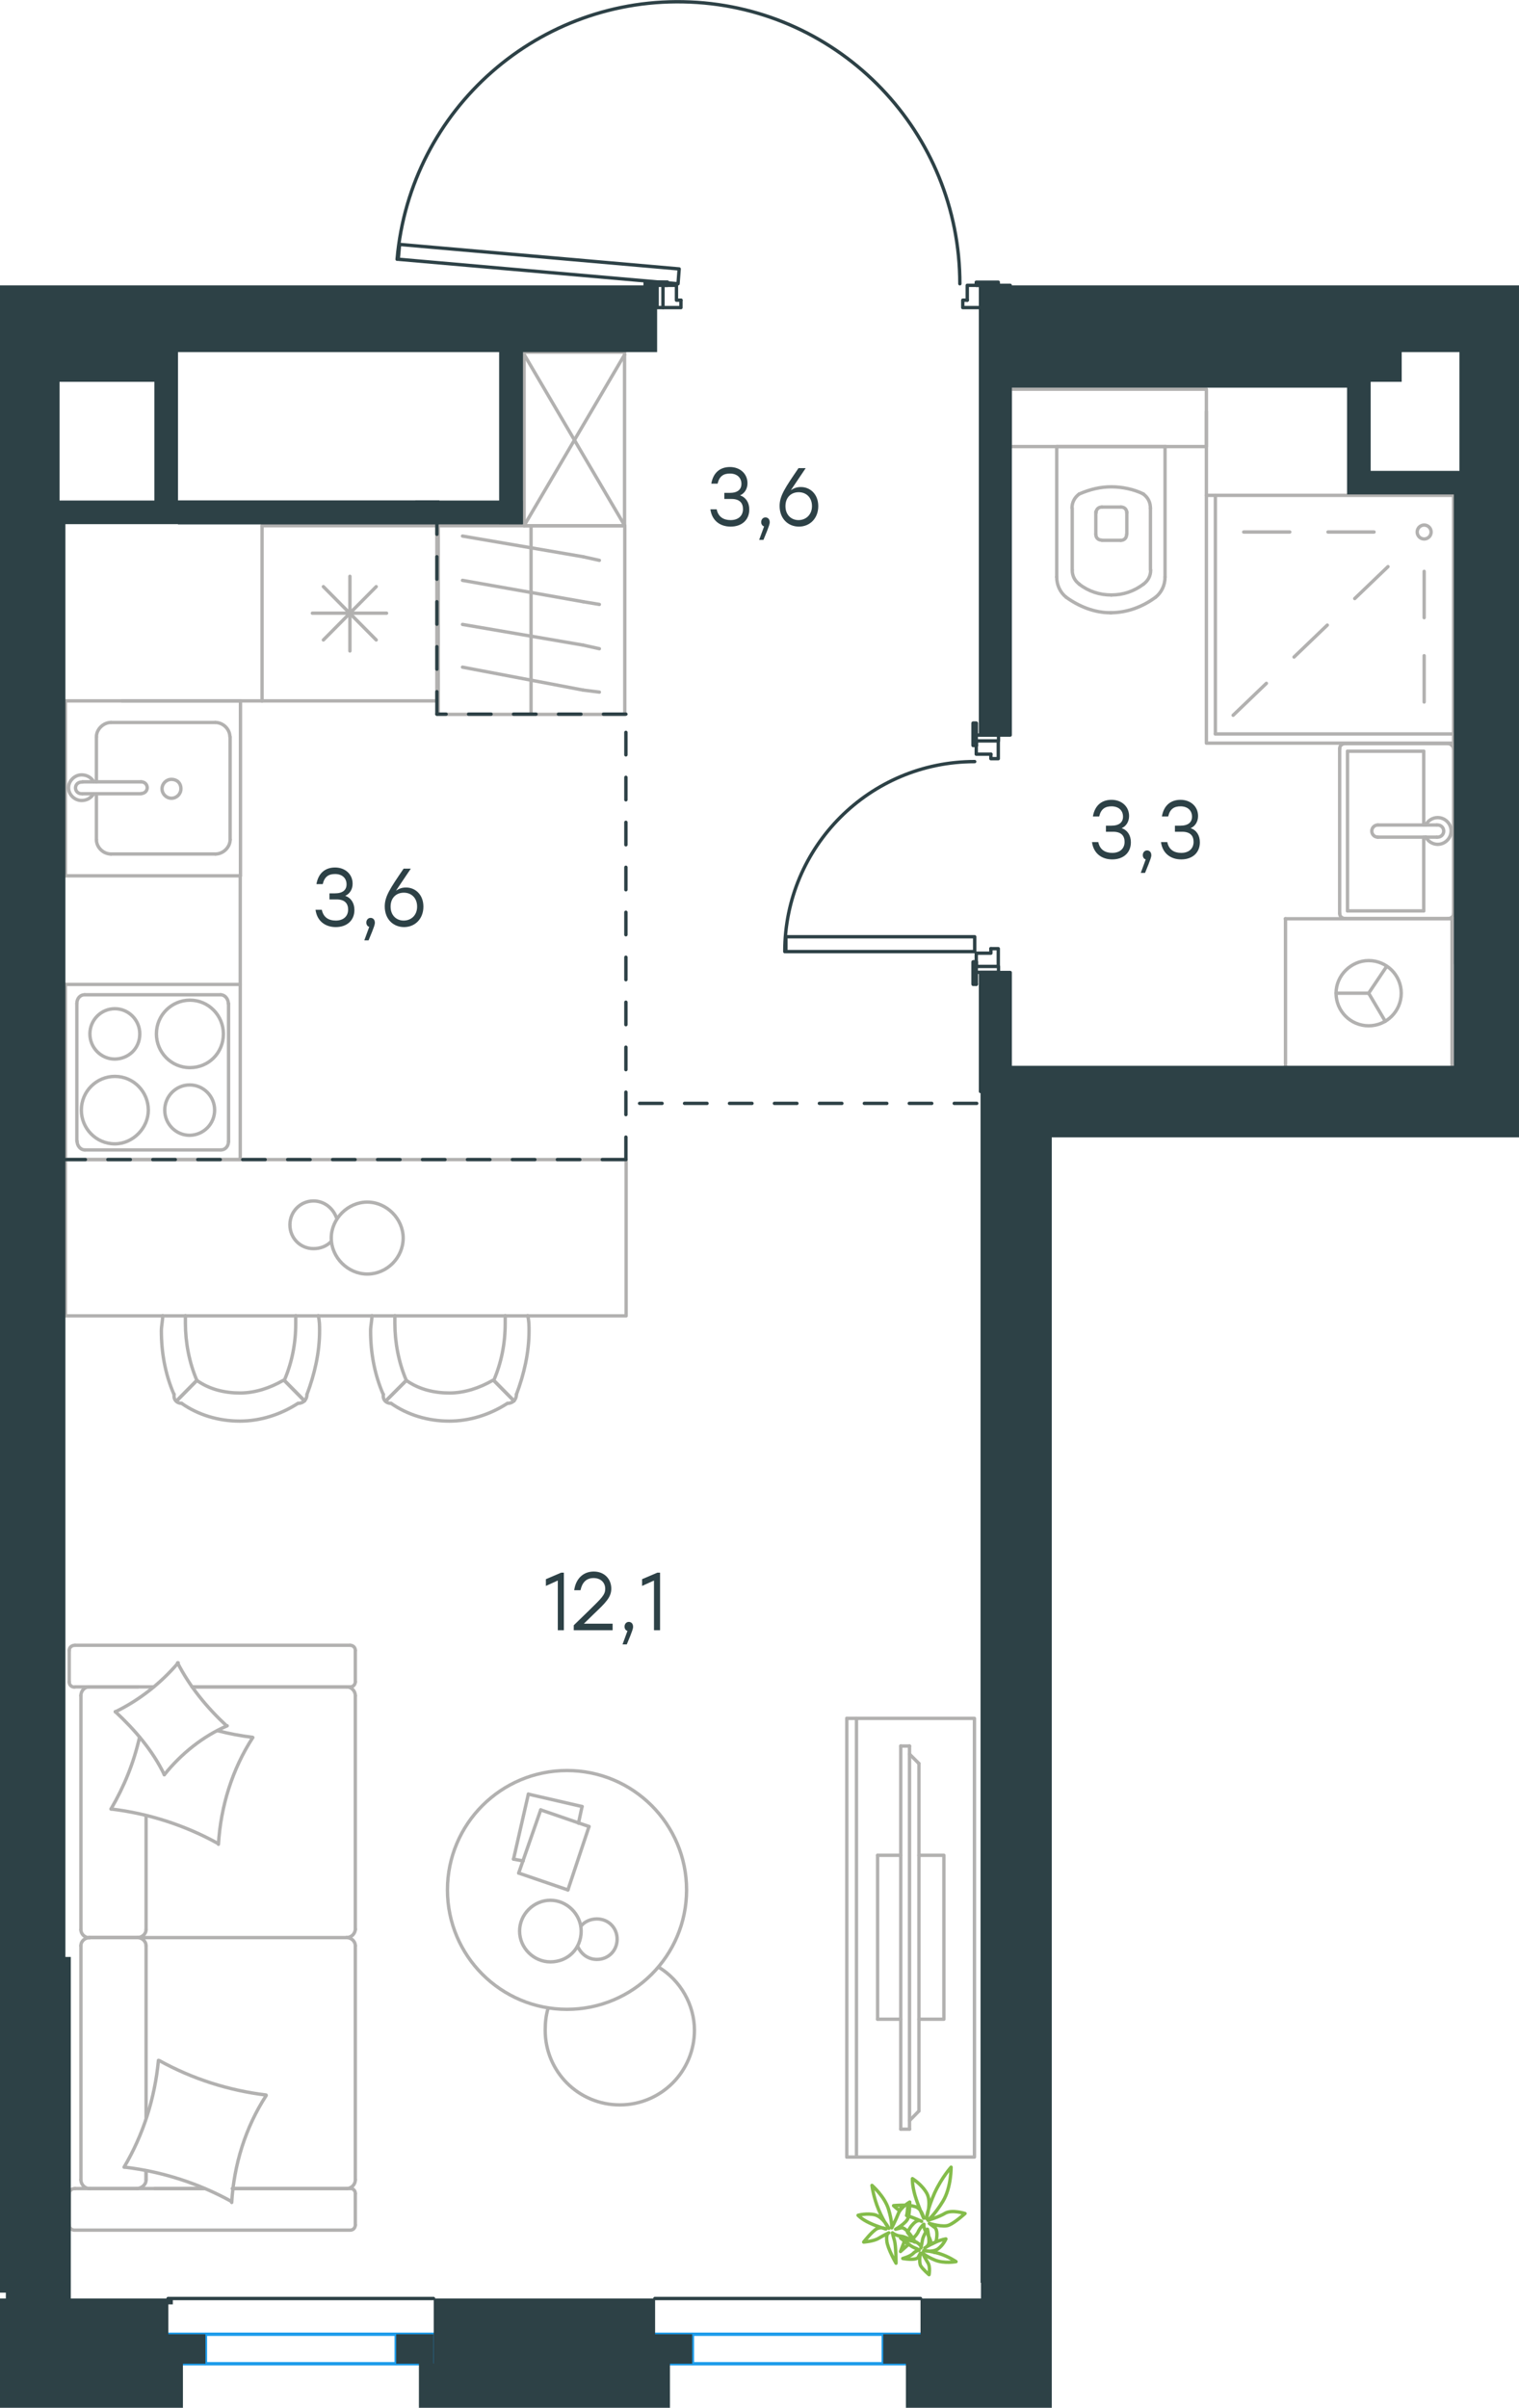<?xml version="1.0" encoding="utf-8"?>
<!-- Generator: Adobe Illustrator 26.5.0, SVG Export Plug-In . SVG Version: 6.00 Build 0)  -->
<svg version="1.1" id="Слой_1" xmlns="http://www.w3.org/2000/svg" xmlns:xlink="http://www.w3.org/1999/xlink" x="0px" y="0px"
	 viewBox="0 0 675.9 1070.8" style="enable-background:new 0 0 675.9 1070.8;" xml:space="preserve">
<style type="text/css">
	.st0{fill:none;stroke:#B2B1B0;stroke-width:1.5;stroke-linecap:round;stroke-linejoin:round;stroke-miterlimit:22.926;}
	.st1{fill:none;stroke:#2D4146;stroke-width:1.5;stroke-linecap:round;stroke-linejoin:round;stroke-miterlimit:10;}
	.st2{fill:none;stroke:#2D4146;stroke-width:1.5;stroke-linecap:round;stroke-linejoin:round;stroke-miterlimit:22.926;}
	.st3{fill:#2D4146;}
	
		.st4{fill:none;stroke:#2D4146;stroke-width:1.5;stroke-linecap:round;stroke-linejoin:round;stroke-miterlimit:22.926;stroke-dasharray:10;}
	.st5{fill:none;stroke:#84BC4A;stroke-width:1.5;stroke-linecap:round;stroke-linejoin:round;stroke-miterlimit:22.926;}
	.st6{fill:none;stroke:#1D9CEB;stroke-width:1.5;stroke-linecap:round;stroke-linejoin:round;stroke-miterlimit:22.926;}
</style>
<g>
	<rect x="233.2" y="156.6" class="st0" width="44.7" height="77.2"/>
	<line class="st0" x1="233.2" y1="233.8" x2="278" y2="157.6"/>
	<line class="st0" x1="233.2" y1="157.6" x2="278" y2="233.8"/>
</g>
<g>
	<line class="st0" x1="65" y1="941.8" x2="65" y2="865.3"/>
	<line class="st0" x1="158.1" y1="734" x2="158.1" y2="748"/>
	<line class="st0" x1="158.1" y1="754.1" x2="158.1" y2="858.2"/>
	<line class="st0" x1="90.7" y1="973.3" x2="68.9" y2="973.3"/>
	<line class="st0" x1="154.2" y1="973.3" x2="103.4" y2="973.3"/>
	<line class="st0" x1="154.2" y1="750.2" x2="85.5" y2="750.2"/>
	<line class="st0" x1="61.4" y1="861.7" x2="39.6" y2="861.7"/>
	<line class="st0" x1="65" y1="858.2" x2="65" y2="807.6"/>
	<line class="st0" x1="30.8" y1="989.5" x2="30.8" y2="975.5"/>
	<line class="st0" x1="39.6" y1="861.7" x2="61.4" y2="861.7"/>
	<line class="st0" x1="36" y1="754.1" x2="36" y2="858.2"/>
	<line class="st0" x1="85.5" y1="750.2" x2="155.8" y2="750.2"/>
	<line class="st0" x1="158.1" y1="865.3" x2="158.1" y2="969.4"/>
	<line class="st0" x1="158.1" y1="975.5" x2="158.1" y2="989.5"/>
	<line class="st0" x1="65" y1="969.4" x2="65" y2="965.5"/>
	<line class="st0" x1="33.4" y1="973.3" x2="90.7" y2="973.3"/>
	<line class="st0" x1="65" y1="969.4" x2="65" y2="965.5"/>
	<line class="st0" x1="39.6" y1="973.3" x2="61.4" y2="973.3"/>
	<line class="st0" x1="39.6" y1="861.7" x2="61.4" y2="861.7"/>
	<line class="st0" x1="36" y1="865.3" x2="36" y2="969.4"/>
	<line class="st0" x1="103.4" y1="973.3" x2="155.8" y2="973.3"/>
	<line class="st0" x1="33.4" y1="731.7" x2="155.8" y2="731.7"/>
	<line class="st0" x1="30.8" y1="748" x2="30.8" y2="734"/>
	<line class="st0" x1="68.4" y1="750.2" x2="33.4" y2="750.2"/>
	<line class="st0" x1="61.4" y1="861.7" x2="154.2" y2="861.7"/>
	<line class="st0" x1="61.4" y1="750.2" x2="39.6" y2="750.2"/>
	<path class="st0" d="M33.4,973.3c-1.9,0-2.6,1.3-2.6,2.3"/>
	<path class="st0" d="M155.8,750.2c1.6,0,2.3-1.3,2.3-2.3"/>
	<path class="st0" d="M30.8,748c0,1.6,1.3,2.3,2.3,2.3"/>
	<path class="st0" d="M65,865.3c0-1.8-1.6-3.6-3.9-3.6"/>
	<path class="st0" d="M39.6,750.2c-1.8,0-3.6,1.6-3.6,3.9"/>
	<path class="st0" d="M36,969.4c0,2,1.6,3.9,3.9,3.9"/>
	<path class="st0" d="M158.1,865.3c0-1.8-1.6-3.6-3.9-3.6"/>
	<path class="st0" d="M39.9,861.7c-2,0-3.9,1.5-3.9,3.6"/>
	<path class="st0" d="M154.2,861.7c2,0,3.9-1.6,3.9-3.9"/>
	<path class="st0" d="M30.8,989.5c0,1.6,1.3,2.3,2.3,2.3h122.7c1.6,0,2.3-1.3,2.3-2.3"/>
	<path class="st0" d="M36,858.2c0,1.8,1.6,3.6,3.9,3.6"/>
	<path class="st0" d="M158.1,734c0-1.6-1.3-2.3-2.3-2.3"/>
	<path class="st0" d="M154.2,973.3c2,0,3.9-1.6,3.9-3.9"/>
	<path class="st0" d="M158.1,975.5c0-1.6-1.3-2.3-2.3-2.3"/>
	<path class="st0" d="M158.1,754.1c0-2-1.6-3.9-3.9-3.9"/>
	<path class="st0" d="M60.7,973.3c2.2,0,4.3-1.6,4.3-3.9"/>
	<path class="st0" d="M61.1,861.7c2,0,3.9-1.5,3.9-3.6"/>
	<path class="st0" d="M33.4,731.7c-1.9,0-2.6,1.3-2.6,2.3"/>
	<path class="st0" d="M70.9,916.4c14.6,8.1,30.9,13.3,47.5,15.3"/>
	<path class="st0" d="M79,739.5c5.5,10.7,13,19.8,21.8,28"/>
	<path class="st0" d="M101.1,767.5c-10.7,4.6-20.5,12.4-28,21.8"/>
	<path class="st0" d="M118.4,932c-9.1,14-14.3,30.6-15.3,47.5"/>
	<path class="st0" d="M96.9,819.8c-14.6-8.1-30.9-13.3-47.5-15.3"/>
	<path class="st0" d="M49.4,804.5c5.9-10.1,10.1-20.5,12.7-31.9"/>
	<path class="st0" d="M112.5,772.7c-9.1,14-14.3,30.6-15.3,47.5"/>
	<path class="st0" d="M103.1,979.1c-14.6-8.1-30.9-13.3-47.5-15.3"/>
	<path class="st0" d="M55.2,963.8c8.5-14.3,13.7-30.6,15.3-47.5"/>
	<path class="st0" d="M73.1,789.2c-5.2-10.7-13-19.8-21.8-28"/>
	<path class="st0" d="M96.9,769.7c4.9,1.3,10.4,2.3,15.3,2.9"/>
	<path class="st0" d="M51.3,761.3c10.7-5.2,20.2-12.7,28-21.8"/>
</g>
<g>
	<line class="st0" x1="235.1" y1="797.9" x2="259" y2="803.4"/>
	<line class="st0" x1="259" y1="803.4" x2="257.4" y2="810.8"/>
	<line class="st0" x1="232.8" y1="827.6" x2="228.5" y2="826.8"/>
	<line class="st0" x1="228.5" y1="826.8" x2="235.1" y2="797.9"/>
	<line class="st0" x1="240.6" y1="804.9" x2="262.1" y2="812.3"/>
	<line class="st0" x1="262.1" y1="812.3" x2="252.7" y2="840.5"/>
	<line class="st0" x1="252.7" y1="840.5" x2="230.8" y2="833"/>
	<line class="st0" x1="230.8" y1="833" x2="240.6" y2="804.9"/>
	<ellipse class="st0" cx="252.3" cy="840.5" rx="53.2" ry="53.1"/>
	<path class="st0" d="M258.6,858.8c0-7.4-6.3-13.7-13.7-13.7s-13.7,6.2-13.7,13.7s6.3,13.7,13.7,13.7
		C252.7,872.5,258.6,866.6,258.6,858.8z"/>
	<path class="st0" d="M258.6,856.5c1.6-2,4.3-3.1,7-3.1c5.1,0,9,3.9,9,9s-3.9,9-9,9c-3.9,0-7-2.3-8.6-5.9"/>
	<path class="st0" d="M293,874.8c9.8,5.9,16,16.8,16,28.1c0,18.4-14.9,33.2-33.2,33.2c-18.4,0-33.2-14.8-33.2-33.2
		c0-3.3,0.3-6.5,1.3-9.8"/>
</g>
<g>
	<g>
		<line class="st0" x1="381.1" y1="764.2" x2="381.1" y2="959.3"/>
		<polyline class="st0" points="376.8,959.3 433.6,959.3 433.6,764.2 376.8,764.2 		"/>
		<line class="st0" x1="376.8" y1="764.2" x2="376.8" y2="959.3"/>
	</g>
	<g>
		<polyline class="st0" points="408.9,898 420,898 420,825.1 408.9,825.1 		"/>
		<line class="st0" x1="400.8" y1="825.1" x2="390.5" y2="825.1"/>
		<line class="st0" x1="390.5" y1="825.1" x2="390.5" y2="898"/>
		<line class="st0" x1="390.5" y1="898" x2="400.8" y2="898"/>
		<line class="st0" x1="400.8" y1="776.5" x2="404.7" y2="776.5"/>
		<line class="st0" x1="408.9" y1="938.8" x2="404.7" y2="943.1"/>
		<line class="st0" x1="404.7" y1="780.1" x2="408.9" y2="784.3"/>
		<line class="st0" x1="404.7" y1="946.9" x2="404.7" y2="776.5"/>
		<line class="st0" x1="400.8" y1="776.5" x2="400.8" y2="946.9"/>
		<line class="st0" x1="400.8" y1="946.9" x2="404.7" y2="946.9"/>
		<line class="st0" x1="408.9" y1="784.3" x2="408.9" y2="938.8"/>
	</g>
</g>
<g>
	<line class="st0" x1="194.4" y1="233.8" x2="194.4" y2="311.7"/>
	<line class="st0" x1="155.7" y1="256.3" x2="155.7" y2="289.5"/>
	<line class="st0" x1="143.9" y1="284.6" x2="167.4" y2="260.9"/>
	<line class="st0" x1="143.9" y1="260.9" x2="167.4" y2="284.6"/>
	<line class="st0" x1="139" y1="272.7" x2="172" y2="272.7"/>
	<line class="st0" x1="194.4" y1="311.7" x2="116.6" y2="311.7"/>
	<line class="st0" x1="116.6" y1="233.8" x2="116.6" y2="311.7"/>
	<line class="st0" x1="194.4" y1="233.8" x2="116.6" y2="233.8"/>
</g>
<g>
	<rect x="29.1" y="311.7" class="st0" width="77.9" height="77.8"/>
	<line class="st0" x1="62.8" y1="347.7" x2="36.7" y2="347.7"/>
	<line class="st0" x1="42.9" y1="353" x2="42.9" y2="373.4"/>
	<line class="st0" x1="102.4" y1="373.4" x2="102.4" y2="327.7"/>
	<line class="st0" x1="42.9" y1="327.7" x2="42.9" y2="347.7"/>
	<line class="st0" x1="95.8" y1="321.3" x2="49.4" y2="321.3"/>
	<line class="st0" x1="36.7" y1="353" x2="62.8" y2="353"/>
	<line class="st0" x1="49.4" y1="379.8" x2="95.8" y2="379.8"/>
	<path class="st0" d="M62.8,347.7L62.8,347.7c1.5,0,2.7,1.1,2.7,2.6s-1.2,2.6-2.7,2.6"/>
	<path class="st0" d="M49.4,379.8c-3.5,0-6.5-3-6.5-6.4"/>
	<path class="st0" d="M41.7,353c-1.2,1.9-3.1,3-5.4,3c-3.1,0-5.8-2.6-5.8-5.7c0-3,2.7-5.7,5.8-5.7c2.3,0,4.2,1.1,5.4,3"/>
	<path class="st0" d="M95.8,321.3c3.5,0,6.5,3,6.5,6.4"/>
	<path class="st0" d="M42.9,327.7c0-3.4,3.1-6.4,6.5-6.4"/>
	<path class="st0" d="M102.4,373.4c0,3.4-3.1,6.4-6.5,6.4"/>
	<path class="st0" d="M36.7,353h-0.4c-1.5,0-2.7-1.1-2.7-2.6s1.2-2.6,2.7-2.6h0.4"/>
	<path class="st0" d="M76.3,346.6c-2.3,0-4.2,1.9-4.2,4.2c0,2.3,1.9,4.2,4.2,4.2c2.3,0,4.2-1.9,4.2-4.2
		C80.5,348.1,78.6,346.6,76.3,346.6z"/>
</g>
<g>
	<path class="st0" d="M62.2,459.8c0-6.2-5-11.2-11.1-11.2s-11.1,5-11.1,11.2S45,471,51.1,471C57.2,470.9,62.2,466.3,62.2,459.8z"/>
	<path class="st0" d="M66,493.7c0-8.1-6.5-15-14.9-15c-8,0-14.9,6.5-14.9,15c0,8.1,6.5,15,14.9,15C59.1,508.7,66,501.7,66,493.7z"/>
	<path class="st0" d="M95.5,493.7c0-6.2-5-11.2-11.1-11.2s-11.1,5-11.1,11.2s5,11.2,11.1,11.2C90.6,504.8,95.5,499.8,95.5,493.7z"/>
	<path class="st0" d="M99.4,459.8c0-8.1-6.5-15-14.9-15c-8,0-14.9,6.5-14.9,15c0,8.1,6.5,15,14.9,15S99.4,468.2,99.4,459.8z"/>
	<line class="st0" x1="34.2" y1="507.5" x2="34.2" y2="446.3"/>
	<line class="st0" x1="98.2" y1="511.4" x2="37.7" y2="511.4"/>
	<line class="st0" x1="101.7" y1="446.3" x2="101.7" y2="507.5"/>
	<line class="st0" x1="37.7" y1="442.4" x2="98.2" y2="442.4"/>
	<path class="st0" d="M101.7,507.5L101.7,507.5c0,2.3-1.5,3.9-3.4,3.9"/>
	<path class="st0" d="M34.2,446.3L34.2,446.3c0-2.3,1.5-3.9,3.4-3.9"/>
	<path class="st0" d="M37.7,511.4L37.7,511.4c-1.9,0-3.4-1.9-3.4-3.9"/>
	<path class="st0" d="M98.2,442.4L98.2,442.4c1.9,0,3.4,1.9,3.4,3.9"/>
	<rect x="29.1" y="437.8" class="st0" width="77.8" height="77.9"/>
</g>
<line class="st0" x1="116.6" y1="311.7" x2="54.3" y2="311.7"/>
<g>
	<rect x="29.1" y="515.7" class="st0" width="249.5" height="69.5"/>
	<path class="st0" d="M180.8,613.9c5.6,4,12.4,5.6,19.2,5.6s13.5-2.3,19.2-5.6"/>
	<path class="st0" d="M165.5,585.1c0,2.3-0.6,4.5-0.6,6.8c0,9.6,1.7,19.2,5.6,28.2"/>
	<path class="st0" d="M229.8,620.1c3.4-9,5.6-18.6,5.6-28.2c0-2.3,0-4.5-0.6-6.8"/>
	<path class="st0" d="M175.7,585.1c0,1.1,0,2.3,0,3.4c0,8.5,1.7,17.5,5.1,25.4"/>
	<path class="st0" d="M219.7,613.9c3.4-7.9,5.1-16.4,5.1-25.4c0-1.1,0-2.3,0-3.4"/>
	<path class="st0" d="M174,624.1c7.3,5.1,16.3,7.9,25.9,7.9c9,0,18-2.8,25.9-7.9"/>
	<line class="st0" x1="180.8" y1="613.9" x2="171.7" y2="623"/>
	<line class="st0" x1="219.7" y1="613.9" x2="228.7" y2="623"/>
	<line class="st0" x1="180.8" y1="613.9" x2="171.7" y2="623"/>
	<line class="st0" x1="219.7" y1="613.9" x2="228.7" y2="623"/>
	<path class="st0" d="M225.9,624.1c2.3,0,3.9-1.7,3.9-4"/>
	<path class="st0" d="M170.6,620.1c-0.4,2.3,1.1,4,3.4,4"/>
	<path class="st0" d="M87.6,613.9c5.6,4,12.4,5.6,19.2,5.6s13.5-2.3,19.2-5.6"/>
	<path class="st0" d="M72.4,585.1c0,2.3-0.6,4.5-0.6,6.8c0,9.6,1.7,19.2,5.6,28.2"/>
	<path class="st0" d="M136.6,620.1c3.4-9,5.6-18.6,5.6-28.2c0-2.3,0-4.5-0.6-6.8"/>
	<path class="st0" d="M82.5,585.1c0,1.1,0,2.3,0,3.4c0,8.5,1.7,17.5,5.1,25.4"/>
	<path class="st0" d="M126.5,613.9c3.4-7.9,5.1-16.4,5.1-25.4c0-1.1,0-2.3,0-3.4"/>
	<path class="st0" d="M80.8,624.1c7.3,5.1,16.3,7.9,25.9,7.9c9,0,18-2.8,25.9-7.9"/>
	<line class="st0" x1="87.6" y1="613.9" x2="78.6" y2="623"/>
	<line class="st0" x1="126.5" y1="613.9" x2="135.5" y2="623"/>
	<line class="st0" x1="87.6" y1="613.9" x2="78.6" y2="623"/>
	<line class="st0" x1="126.5" y1="613.9" x2="135.5" y2="623"/>
	<path class="st0" d="M132.7,624.1c2.3,0,3.9-1.7,3.9-4"/>
	<path class="st0" d="M77.5,620.1c-0.4,2.3,1.1,4,3.4,4"/>
	<path class="st0" d="M179.4,550.6c0-8.6-7.4-16-16-16s-16,7.4-16,16s7.4,16,16,16C172.3,566.6,179.4,559.2,179.4,550.6z"/>
	<path class="st0" d="M147.3,552.2c-2,2-4.7,3.1-7.8,3.1c-5.9,0-10.5-4.7-10.5-10.6c0-5.9,4.7-10.6,10.5-10.6
		c4.7,0,8.6,3.1,10.2,7.4"/>
</g>
<g>
	<line class="st0" x1="518.8" y1="198.6" x2="470.2" y2="198.6"/>
	<g>
		<line class="st0" x1="518.4" y1="256.6" x2="518.4" y2="198.6"/>
		<line class="st0" x1="477.1" y1="226" x2="477.1" y2="253.5"/>
		<line class="st0" x1="511.9" y1="253.5" x2="511.9" y2="226"/>
		<line class="st0" x1="487.6" y1="227.6" x2="487.6" y2="237.6"/>
		<line class="st0" x1="501.4" y1="237.6" x2="501.4" y2="227.6"/>
		<line class="st0" x1="498.7" y1="225.5" x2="490.3" y2="225.5"/>
		<line class="st0" x1="470.2" y1="198.6" x2="470.2" y2="256.6"/>
		<line class="st0" x1="490.3" y1="240.3" x2="498.7" y2="240.3"/>
		<path class="st0" d="M474.4,265.6c5.8,4.2,12.7,6.9,19.6,6.9c0,0,0,0,0.5,0"/>
		<path class="st0" d="M490.3,225.5c-1.6,0-2.6,1.1-2.6,2.6"/>
		<path class="st0" d="M480.2,219.7c-2.1,1.6-3.2,3.7-3.2,6.3"/>
		<path class="st0" d="M487.6,237.6c0,1.6,1.1,2.6,2.6,2.6"/>
		<path class="st0" d="M480.2,259.8c4.2,3.2,9,4.8,14.3,4.8"/>
		<path class="st0" d="M498.7,240.3c1.6,0,2.6-1.1,2.6-2.6"/>
		<path class="st0" d="M501.4,228.1c0-1.6-1.1-2.6-2.6-2.6"/>
		<path class="st0" d="M511.9,226c0-2.6-1.1-4.8-3.2-6.3"/>
		<path class="st0" d="M508.8,219.7c-4.2-2.1-9.5-3.2-14.3-3.2s-9.5,1.1-14.3,3.2"/>
		<path class="st0" d="M508.8,259.8c2.1-1.6,3.2-3.7,3.2-6.3"/>
		<path class="st0" d="M494.1,272.5L494.1,272.5c7.4,0,14.3-2.6,20.1-6.9"/>
		<path class="st0" d="M470.2,256.6c0,3.7,1.6,6.9,4.2,9"/>
		<path class="st0" d="M514.2,265.6c2.6-2.1,4.2-5.3,4.2-9"/>
		<path class="st0" d="M494.5,264.6L494.5,264.6c5.3,0,10-1.6,14.3-4.8"/>
		<path class="st0" d="M477.1,253.5c0,2.6,1.1,4.8,3.2,6.3"/>
	</g>
	<rect x="449.5" y="173.1" class="st0" width="87.3" height="25.5"/>
</g>
<g>
	<line class="st0" x1="599.6" y1="334.1" x2="633.5" y2="334.1"/>
	<line class="st0" x1="633.5" y1="334.1" x2="633.5" y2="366.9"/>
	<line class="st0" x1="633.5" y1="372.3" x2="633.5" y2="405.1"/>
	<line class="st0" x1="599.6" y1="405.1" x2="599.6" y2="334.1"/>
	<line class="st0" x1="633.5" y1="405.1" x2="599.6" y2="405.1"/>
	<line class="st0" x1="646.8" y1="406.2" x2="646.8" y2="333"/>
	<line class="st0" x1="598.7" y1="408.5" x2="644.2" y2="408.5"/>
	<line class="st0" x1="596.1" y1="333" x2="596.1" y2="406.2"/>
	<line class="st0" x1="644.2" y1="330.7" x2="598.7" y2="330.7"/>
	<path class="st0" d="M598.7,330.7c-1.6,0-2.6,0.9-2.6,2.3"/>
	<path class="st0" d="M596.1,406.2c0,1.4,1.1,2.3,2.6,2.3"/>
	<path class="st0" d="M644.2,408.5c1.6,0,2.6-0.9,2.6-2.3"/>
	<path class="st0" d="M646.8,333c0-0.9-1.1-2.3-2.6-2.3"/>
	<line class="st0" x1="613.1" y1="372.3" x2="639.3" y2="372.3"/>
	<line class="st0" x1="639.3" y1="366.9" x2="613.1" y2="366.9"/>
	<path class="st0" d="M613.1,372.3L613.1,372.3c-1.5,0-2.7-1.2-2.7-2.7s1.2-2.7,2.7-2.7l0,0"/>
	<path class="st0" d="M634.4,366.9c1-2,3.1-3.3,5.3-3.3c3.3,0,6,2.7,6,5.9c0,3.3-2.7,6-6,6c-2.2,0-4.3-1.3-5.3-3.3"/>
	<path class="st0" d="M639.3,366.9c0.1,0,0.3,0,0.4,0c1.5,0,2.7,1.2,2.7,2.7s-1.2,2.7-2.7,2.7c-0.1,0-0.3,0-0.4,0"/>
</g>
<g>
	<line class="st0" x1="572" y1="408.6" x2="572" y2="474.8"/>
	<g>
		<line class="st0" x1="646.1" y1="474.8" x2="572" y2="474.8"/>
		<line class="st0" x1="646.1" y1="428.5" x2="646.1" y2="408.6"/>
		<line class="st0" x1="646.1" y1="474.8" x2="646.1" y2="408.6"/>
		<line class="st0" x1="609" y1="441.7" x2="617" y2="429.8"/>
		<line class="st0" x1="609" y1="441.7" x2="594.5" y2="441.7"/>
		<line class="st0" x1="609" y1="441.7" x2="616.4" y2="454.2"/>
		<path class="st0" d="M594.5,441.7c0,8,6.5,14.5,14.5,14.5s14.5-6.5,14.5-14.5s-6.5-14.5-14.5-14.5
			C601.3,427.2,594.5,433.7,594.5,441.7z"/>
		<line class="st0" x1="646.1" y1="408.6" x2="571.9" y2="408.6"/>
	</g>
</g>
<g>
	<line class="st0" x1="633.7" y1="254.1" x2="633.7" y2="274.7"/>
	<line class="st0" x1="633.7" y1="291.6" x2="633.7" y2="312.2"/>
	<line class="st0" x1="611.4" y1="236.6" x2="590.9" y2="236.6"/>
	<line class="st0" x1="573.9" y1="236.6" x2="553.4" y2="236.6"/>
	<line class="st0" x1="617.6" y1="252" x2="602.8" y2="266.2"/>
	<line class="st0" x1="590.6" y1="278" x2="575.8" y2="292.2"/>
	<line class="st0" x1="563.5" y1="303.9" x2="548.7" y2="318.1"/>
	<ellipse class="st0" cx="633.7" cy="236.6" rx="3.1" ry="3.1"/>
	<rect x="536.8" y="220.3" class="st0" width="110" height="110.2"/>
	<line class="st0" x1="646.8" y1="326.4" x2="540.8" y2="326.4"/>
	<line class="st0" x1="540.8" y1="326.4" x2="540.8" y2="220.3"/>
</g>
<line class="st0" x1="536.8" y1="220.3" x2="536.8" y2="183"/>
<g>
	<line class="st0" x1="236.3" y1="317.6" x2="236.3" y2="233.8"/>
	<rect x="195" y="233.8" class="st0" width="83" height="83.9"/>
	<line class="st0" x1="266.7" y1="249.2" x2="259.5" y2="247.6"/>
	<line class="st0" x1="259.5" y1="247.6" x2="205.8" y2="238.4"/>
	<line class="st0" x1="266.7" y1="268.8" x2="259.5" y2="267.6"/>
	<line class="st0" x1="259.5" y1="267.6" x2="205.8" y2="258.1"/>
	<line class="st0" x1="266.7" y1="288.5" x2="259.5" y2="286.9"/>
	<line class="st0" x1="259.5" y1="286.9" x2="205.8" y2="277.7"/>
	<line class="st0" x1="266.7" y1="307.8" x2="259.5" y2="306.9"/>
	<line class="st0" x1="259.5" y1="306.9" x2="205.8" y2="296.7"/>
</g>
<rect x="436.3" y="126.9" class="st1" width="2.7" height="9.9"/>
<rect x="292.4" y="126.9" class="st1" width="2.6" height="9.9"/>
<path class="st1" d="M427.1,126.2c0-67.2-52.9-122.4-120-125.3S182.5,48.4,176.7,115.3"/>
<polygon class="st1" points="177.2,115.3 177.8,108.7 302.2,119.6 301.7,126.2 "/>
<line class="st1" x1="287.1" y1="126.9" x2="292.4" y2="126.9"/>
<polyline class="st1" points="295.1,126.9 297,126.9 297,125.5 287.1,125.5 287.1,126.9 "/>
<line class="st1" x1="434.4" y1="126.9" x2="436.3" y2="126.9"/>
<polyline class="st1" points="434.4,126.9 434.4,125.5 444.2,125.5 444.2,126.9 439,126.9 444.2,126.9 444.2,125.5 434.4,125.5 
	434.4,126.9 436.3,126.9 "/>
<line class="st1" x1="287.1" y1="126.9" x2="292.4" y2="126.9"/>
<polyline class="st1" points="295.1,126.9 297,126.9 297,125.5 287.1,125.5 287.1,126.9 "/>
<polyline class="st1" points="430.4,133.5 428.4,133.5 428.4,136.8 436.3,136.8 "/>
<polyline class="st1" points="436.3,126.9 430.4,126.9 430.4,133.5 "/>
<polyline class="st1" points="303,133.5 301,133.5 301,126.9 295.1,126.9 "/>
<polyline class="st1" points="295.1,136.8 303,136.8 303,133.5 "/>
<rect x="434.4" y="326.9" class="st1" width="9.9" height="2.6"/>
<rect x="434.4" y="429.8" class="st1" width="9.9" height="2.6"/>
<path class="st1" d="M433.7,338.7c-46.7,0-84.5,37.8-84.5,84.5"/>
<rect x="349.7" y="416.6" class="st1" width="84" height="6.6"/>
<line class="st1" x1="434.4" y1="331.5" x2="434.4" y2="329.5"/>
<polyline class="st1" points="434.4,326.9 434.4,321.6 433,321.6 433,331.5 434.4,331.5 "/>
<line class="st1" x1="434.4" y1="437.7" x2="434.4" y2="432.5"/>
<polyline class="st1" points="434.4,429.8 434.4,427.8 433,427.8 433,437.7 434.4,437.7 "/>
<line class="st1" x1="434.4" y1="331.5" x2="434.4" y2="329.5"/>
<polyline class="st1" points="434.4,326.9 434.4,321.6 433,321.6 433,331.5 434.4,331.5 "/>
<line class="st1" x1="434.4" y1="437.7" x2="434.4" y2="432.5"/>
<polyline class="st1" points="434.4,429.8 434.4,427.8 433,427.8 433,437.7 434.4,437.7 "/>
<polyline class="st1" points="440.9,421.9 440.9,423.9 434.4,423.9 434.4,429.8 "/>
<polyline class="st1" points="444.2,429.8 444.2,421.9 440.9,421.9 "/>
<polyline class="st1" points="440.9,335.4 440.9,337.4 444.2,337.4 444.2,329.5 "/>
<polyline class="st1" points="434.4,329.5 434.4,335.4 440.9,335.4 "/>
<rect x="436.3" y="126.9" class="st2" width="13.2" height="200"/>
<rect x="436.3" y="432.5" class="st2" width="13.2" height="52.9"/>
<g>
	<path class="st3" d="M157.7,404.7c0,4.7-3.4,7.6-8.3,7.6c-4.5,0-8.3-2.5-9-7.7h2.8c0.7,3.5,3.2,4.8,6.2,4.8c3.4,0,5.5-1.9,5.5-4.9
		c0-2.6-1.4-4.5-5.1-4.5h-3.2v-2.7h2.4c3.5,0,5.2-1.5,5.2-4c0-2.9-2.1-4.6-5.1-4.6c-2.8,0-4.7,1.1-5.5,4.5h-2.8
		c0.9-5.2,4.2-7.4,8.3-7.4c4.4,0,7.8,2.9,7.8,7.2c0,2.4-1.2,4.5-3.3,5.4C156.2,399.3,157.7,401.6,157.7,404.7z"/>
	<path class="st3" d="M164,418.2h-1.9l2.2-6c-0.8-0.2-1.3-1-1.3-1.9c0-1.2,0.8-2.1,1.9-2.1c0.8,0,1.9,0.5,1.9,2.2
		C166.8,411,166.7,411.8,164,418.2z"/>
	<path class="st3" d="M188.4,403.2c0,5.5-3.8,9.1-8.6,9.1c-4.7,0-8.6-3.4-8.6-9.2c0-4.5,2.4-8,8.4-16.8h3.2l-6.6,9.8
		c1.2-0.8,2.6-1.4,4.3-1.4C184.6,394.6,188.4,397.7,188.4,403.2z M185.6,403.2c0-3.9-2.6-6.2-5.9-6.2c-3.4,0-5.9,2.3-5.9,6.2
		s2.6,6.2,5.8,6.2C183,409.4,185.6,407,185.6,403.2z"/>
</g>
<g>
	<path class="st3" d="M503.2,374.6c0,4.7-3.4,7.6-8.3,7.6c-4.5,0-8.3-2.5-9-7.7h2.8c0.7,3.5,3.2,4.8,6.2,4.8c3.4,0,5.5-1.9,5.5-4.9
		c0-2.6-1.4-4.5-5.1-4.5h-3.2v-2.7h2.4c3.5,0,5.2-1.5,5.2-4c0-2.9-2.1-4.6-5.1-4.6c-2.8,0-4.7,1.1-5.5,4.5h-2.8
		c0.9-5.2,4.2-7.4,8.3-7.4c4.4,0,7.8,2.9,7.8,7.2c0,2.4-1.2,4.5-3.3,5.4C501.7,369.2,503.2,371.5,503.2,374.6z"/>
	<path class="st3" d="M509.5,388.2h-1.9l2.2-6c-0.8-0.2-1.3-1-1.3-1.9c0-1.2,0.8-2.1,1.9-2.1c0.8,0,1.9,0.5,1.9,2.2
		C512.3,380.9,512.2,381.7,509.5,388.2z"/>
	<path class="st3" d="M533.9,374.6c0,4.7-3.4,7.6-8.3,7.6c-4.5,0-8.3-2.5-9-7.7h2.8c0.7,3.5,3.2,4.8,6.2,4.8c3.4,0,5.5-1.9,5.5-4.9
		c0-2.6-1.4-4.5-5.1-4.5h-3.2v-2.7h2.4c3.5,0,5.2-1.5,5.2-4c0-2.9-2.1-4.6-5.1-4.6c-2.8,0-4.7,1.1-5.5,4.5H517
		c0.9-5.2,4.2-7.4,8.3-7.4c4.4,0,7.8,2.9,7.8,7.2c0,2.4-1.2,4.5-3.3,5.4C532.4,369.2,533.9,371.5,533.9,374.6z"/>
</g>
<line class="st4" x1="278" y1="515.7" x2="21.9" y2="515.7"/>
<line class="st4" x1="194.4" y1="317.6" x2="194.4" y2="227.4"/>
<line class="st4" x1="278.5" y1="317.6" x2="194.4" y2="317.6"/>
<line class="st4" x1="278.5" y1="515.7" x2="278.5" y2="317.6"/>
<g>
	<path class="st5" d="M412.9,987.4c0,0,3-2.4,6.7-8.5s3.6-15.1,3.6-15.1s-4.1,4.5-7.3,11.4c-3.1,6.9-3.7,11.4-3.7,11.4
		s2.4-6.9,0.3-11c-2.2-4.1-6.5-6.7-6.5-6.7s-0.2,2.7,1.1,7.3c1.3,4.5,3.9,10.3,3.9,10.3s-0.7-4.1-3.6-5.1c-0.7-0.2-2-0.6-3.4-0.6
		c-0.2,1.3-0.2,3.2-0.6,4.5c0.2,0.2,0.6,0.2,0.6,0.2c3,0.9,6.1,2.4,6.1,2.4s-1.5-1.5-4.1,1.5c-0.7,0.7-1.5,2-2.2,3.4
		c0.7,0.9,1.7,2.2,2.2,3c1.3-1.3,2.4-2.6,2.7-3.6c1.5-2.6,2.4-3,2.4-3s-0.2,1.3,0.7,3c0.3-0.6,0.6-0.7,0.6-0.7s0.2,1.1,0.6,2.6
		c0.6,1.1,1.1,2.4,1.5,3.9c0.6-0.3,1.1-0.6,1.8-0.9l0.2-0.2c0.6-2.6,0.6-5.4-0.6-6.3l-2.4-1.8c0,0,6.3,2,8.9,0.7
		c2.6-1.1,7-5.1,7-5.1s-5.6-1.8-8.7-0.2C417.8,986,412.9,987.4,412.9,987.4z M402.2,980.7c-2.4,0-4.6,0.2-4.6,0.2s1.1,1.1,2.6,2.2
		C400.7,982.1,401.3,981.3,402.2,980.7z M403.2,995.2c-0.2,0.2-0.2,0.6-0.3,0.7c0.7,0.2,1.8,0.6,2.7,0.7l0.2-0.2
		C405.1,996.1,404.2,995.5,403.2,995.2z M402.4,996.8c-0.9,2.4-1.7,4.5-1.7,4.5s1.7-1.5,3.6-3.2
		C403.7,997.7,402.9,997.1,402.4,996.8z M415.6,1001.1c0,0.2,0.2,0.6,0.2,0.6h0.2c0-0.2,0.2-0.3,0.2-0.7
		C415.8,1001.1,415.8,1001.1,415.6,1001.1z"/>
	<path class="st5" d="M396.8,990.8c0,0,0.2-3-1.5-8.5c-1.8-5.6-7.3-10.4-7.3-10.4s0.6,5.2,3,10.9c2.4,5.6,4.5,8.2,4.5,8.2
		s-2.4-4.9-6.1-6c-3.7-0.9-7.6,0.2-7.6,0.2s1.5,1.7,5.1,3.4s7.3,2.7,7.3,2.7s-1.8-1.1-3.9-0.2c-2.2,1.1-6,6-6,6s4.5-0.3,6.7-1.7
		c2.2-1.3,4.5-2.4,4.5-2.4s-1.3,0.2-0.9,3.6c0.3,3.4,4.1,9.9,4.1,9.9s0-7.8-0.7-10.1c-0.7-2.2-0.9-3.4-0.9-3.4s1.5,1.3,3.9,1.5
		c1.8,0.2,4.1,1.7,5.6,2.4c0.2,0.2,0.6,0.2,0.6,0.2c-0.7-1.3-4.1-6.9-6.3-6.3l-2.4,0.6c0,0,4.9-2.7,5.6-5.1c0.7-2.2,0.7-7,0.7-7
		s-4.1,2.4-5.1,5.2C398.6,987.3,396.8,990.8,396.8,990.8z"/>
	<path class="st5" d="M410.4,1001.9c0,0,1.5,1.5,5.6,3.2s9.4,0.7,9.4,0.7s-3.1-2.2-7.5-3.6c-4.5-1.3-6.9-1.3-6.9-1.3
		s3.9,0.9,6.3-0.7c2.4-1.7,3.6-4.5,3.6-4.5s-1.7,0.2-4.3,1.3c-2.6,1.1-5.1,2.7-5.1,2.7s1.5-0.6,1.8-2.2c0.3-1.7-0.6-6.1-0.6-6.1
		s-1.8,2.7-2.2,4.6c-0.3,1.8-0.7,3.7-0.7,3.7s0.6-0.7-1.5-2.2c-2-1.5-7.6-2.2-7.6-2.2s4.5,3.7,6.1,4.3c1.7,0.6,2.2,1.1,2.2,1.1
		s-1.5,0.2-2.7,1.5c-1.3,1.3-4.6,2.2-4.6,2.2s6,1.1,6.9-0.6l0.9-1.7c0,0-0.7,4.1,0.2,5.6c0.9,1.5,3.7,3.9,3.7,3.9s0.7-3.6-0.6-5.4
		C411.7,1004.4,410.4,1001.9,410.4,1001.9z"/>
</g>
<line class="st0" x1="106.9" y1="389.5" x2="106.9" y2="437.8"/>
<rect x="79.2" y="222.6" class="st3" width="153.4" height="10.6"/>
<rect x="222.1" y="133.4" class="st3" width="10.6" height="99.7"/>
<g>
	<path class="st3" d="M468,505.8h156.9h51v-79.2v-13.2V126.9H449.5H439h-2.6v200h13.2V172.4h40.7h109.1v47.5H610h36.9V474H449.5
		v-41.6h-13.2v44.2v8.7v529.9H468V505.8z M609.9,209.4v-39.6h13.8v-13.2h25.7v52.8H609.9z"/>
	<path class="st3" d="M29.1,1015.2V233.1h39.6h10.6h105.6h10.6v-10.6h-10.7v0.1H79.2v-52.8v-13.2h105.6h107.6v-26.4v-2.6v-0.7H0
		v42.9v105.6v301v438.8H29.1z M26.5,169.8h42.2v52.8h-0.1H29.1h-2.6V169.8z"/>
</g>
<rect x="74.7" y="1038.1" class="st6" width="16.7" height="13.1"/>
<rect x="176.3" y="1038.1" class="st6" width="16.6" height="13.1"/>
<line class="st6" x1="176.3" y1="1038.1" x2="91.4" y2="1038.1"/>
<line class="st6" x1="176.3" y1="1051.2" x2="91.4" y2="1051.2"/>
<rect x="291.4" y="1038.1" class="st6" width="16.7" height="13.1"/>
<rect x="393" y="1038.1" class="st6" width="16.6" height="13.1"/>
<line class="st6" x1="393" y1="1038.1" x2="308" y2="1038.1"/>
<line class="st6" x1="393" y1="1051.2" x2="308" y2="1051.2"/>
<line class="st2" x1="291.4" y1="1022.2" x2="409.6" y2="1022.2"/>
<line class="st2" x1="74.8" y1="1022.2" x2="192.9" y2="1022.2"/>
<polygon class="st3" points="291.5,1022.2 193,1022.2 193,1051.1 192.9,1051.1 192.9,1038.1 176.3,1038.1 176.3,1051.2 
	186.4,1051.2 186.4,1064.2 186.4,1070.8 193,1070.8 298.1,1070.8 298.1,1064.2 298.1,1051.2 308,1051.2 308,1038.1 291.5,1038.1 "/>
<polygon class="st3" points="74.9,1038.1 74.9,1024.8 76.9,1024.8 76.9,1022.2 31.5,1022.2 31.5,870.3 0,870.3 0,1019.6 2.6,1019.6 
	2.6,1022.2 0,1022.2 0,1070.8 81.4,1070.8 81.4,1064.2 81.4,1051.2 91.4,1051.2 91.4,1038.1 "/>
<polygon class="st3" points="403.1,1070.8 468,1070.8 468,1022.2 468,870.3 436.5,870.3 436.5,1022.2 409.6,1022.2 409.6,1038.1 
	393,1038.1 393,1051.2 403.1,1051.2 403.1,1064.2 "/>
<line class="st4" x1="534.6" y1="490.7" x2="278.5" y2="490.7"/>
<g>
	<path class="st3" d="M333.4,226.6c0,4.7-3.4,7.6-8.3,7.6c-4.5,0-8.3-2.5-9-7.7h2.8c0.7,3.5,3.2,4.8,6.2,4.8c3.4,0,5.5-1.9,5.5-4.9
		c0-2.6-1.4-4.5-5.1-4.5h-3.2v-2.7h2.4c3.5,0,5.2-1.5,5.2-4c0-2.9-2.1-4.6-5.1-4.6c-2.8,0-4.7,1.1-5.5,4.5h-2.8
		c0.9-5.2,4.2-7.4,8.3-7.4c4.4,0,7.8,2.9,7.8,7.2c0,2.4-1.2,4.5-3.3,5.4C331.9,221.2,333.4,223.5,333.4,226.6z"/>
	<path class="st3" d="M339.7,240.1h-1.9l2.2-6c-0.8-0.2-1.3-1-1.3-1.9c0-1.2,0.8-2.1,1.9-2.1c0.8,0,1.9,0.5,1.9,2.2
		C342.5,232.8,342.4,233.7,339.7,240.1z"/>
	<path class="st3" d="M364.1,225.1c0,5.5-3.8,9.1-8.6,9.1c-4.7,0-8.6-3.4-8.6-9.2c0-4.5,2.4-8,8.4-16.8h3.2l-6.6,9.8
		c1.2-0.8,2.6-1.4,4.3-1.4C360.3,216.5,364.1,219.6,364.1,225.1z M361.3,225.1c0-3.9-2.6-6.2-5.9-6.2c-3.4,0-5.9,2.3-5.9,6.2
		s2.6,6.2,5.8,6.2C358.7,231.3,361.3,228.8,361.3,225.1z"/>
</g>
<g>
	<path class="st3" d="M250.9,699.3V725h-2.7v-22.1l-5.3,2.4v-3l6.8-2.9H250.9z"/>
	<path class="st3" d="M272.6,725h-17.3v-2.2l6.7-6.5c5.6-5.5,7.3-7,7.3-9.7c0-2.8-2-4.8-5.2-4.8c-3.3,0-5.1,2.1-5.8,5.4h-2.8
		c0.7-5.1,4-8.3,8.7-8.3c4.7,0,7.8,3.3,7.8,7.6c0,3.8-2.4,6.2-7.8,11.3l-4.4,4.3h12.8V725z"/>
	<path class="st3" d="M278.9,731.3H277l2.2-6c-0.8-0.2-1.3-1-1.3-1.9c0-1.2,0.8-2.1,1.9-2.1c0.8,0,1.9,0.5,1.9,2.2
		C281.7,724.1,281.6,724.9,278.9,731.3z"/>
	<path class="st3" d="M293.7,699.3V725H291v-22.1l-5.3,2.4v-3l6.8-2.9H293.7z"/>
</g>
</svg>
